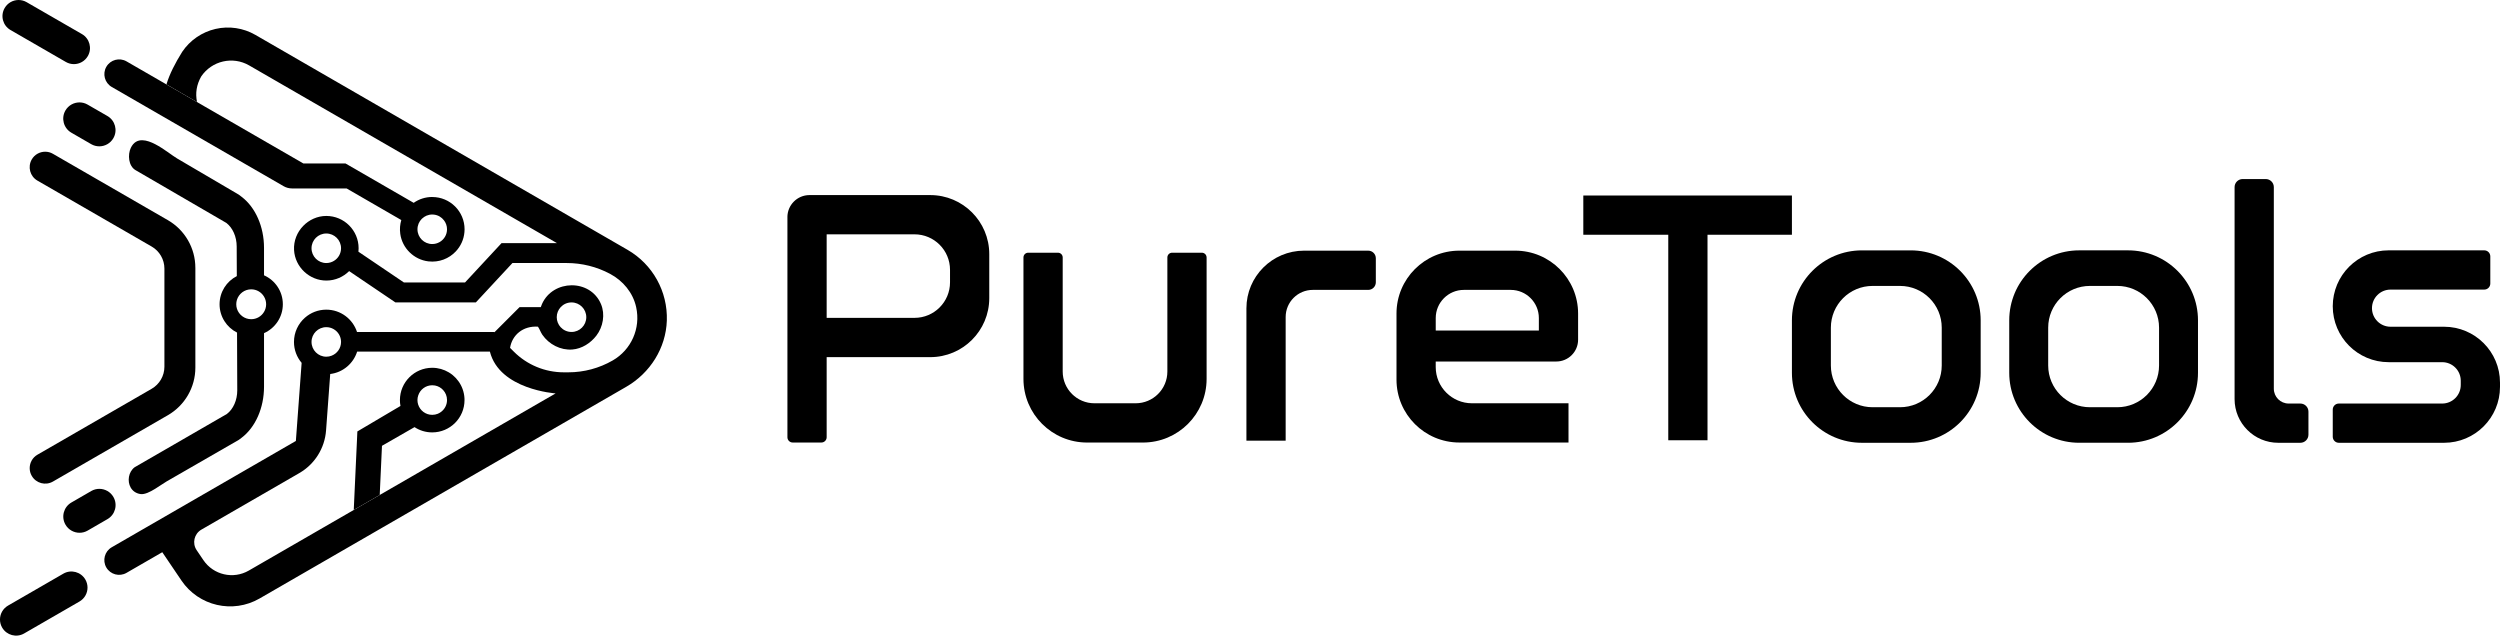 <?xml version="1.0" encoding="UTF-8"?>
<svg xmlns="http://www.w3.org/2000/svg" viewBox="0 0 1227.68 312.14">
  <defs>
    <style>
      .cls-1 {
        stroke-width: 0px;
      }
    </style>
  </defs>
  <g id="Icon">
    <path class="cls-1" d="M43.13,27.54c-1.46,2.53-4.11,3.95-6.84,3.95-1.34,0-2.7-.34-3.95-1.06L5.16,14.74C1.38,12.56.09,7.73,2.28,3.96,3.74,1.43,6.39,0,9.12,0c1.35,0,2.7.34,3.95,1.06l27.18,15.68c3.77,2.19,5.07,7.02,2.88,10.8Z"/>
    <path class="cls-1" d="M42.98,288.55c0,2.73-1.43,5.38-3.96,6.84l-27.18,15.69c-3.77,2.18-8.6.88-10.79-2.9-.72-1.25-1.06-2.6-1.06-3.95,0-2.73,1.43-5.38,3.96-6.84l27.17-15.69c3.78-2.18,8.61-.88,10.8,2.9.72,1.25,1.06,2.6,1.06,3.95Z"/>
    <path class="cls-1" d="M55.67,67.87c-1.47,2.55-4.16,3.99-6.91,3.99-1.35,0-2.72-.34-3.98-1.07l-9.74-5.63c-3.8-2.2-5.12-7.07-2.92-10.89,1.48-2.55,4.16-3.98,6.91-3.98,1.35,0,2.72.34,3.98,1.07l9.74,5.61c3.81,2.2,5.12,7.07,2.92,10.89Z"/>
    <path class="cls-1" d="M52.77,254.93l-9.73,5.63c-1.26.73-2.63,1.07-3.98,1.07-2.75,0-5.44-1.44-6.91-3.99-2.2-3.81-.9-8.68,2.92-10.88l9.74-5.63c1.25-.73,2.62-1.07,3.97-1.07,2.75,0,5.44,1.44,6.91,3.99,2.2,3.81.9,8.68-2.92,10.88Z"/>
    <path class="cls-1" d="M95.94,131.48v49.03c0,9.65-5.15,18.56-13.49,23.38l-1.71.98-54.75,31.61c-3.64,2.1-8.29.85-10.39-2.79-.7-1.19-1.02-2.5-1.02-3.79,0-2.63,1.36-5.19,3.8-6.6l56.1-32.38c3.87-2.23,6.26-6.37,6.26-10.84v-48.17c0-4.48-2.39-8.61-6.26-10.84l-56.1-32.38c-3.64-2.1-4.89-6.75-2.79-10.39,1.4-2.44,3.97-3.8,6.6-3.8,1.29,0,2.6.32,3.79,1.02l54.75,31.61,1.71.98c8.34,4.82,13.49,13.73,13.49,23.38Z"/>
    <path class="cls-1" d="M129.65,135.22v-13.56c0-10.31-4.19-19.84-10.97-24.99l-1.39-1.06c-1.04-.61-2.08-1.22-3.12-1.83-9.06-5.32-18.13-10.64-27.19-15.96-2.34-1.37-6.49-4.79-10.71-6.98-2.14-1.11-4.31-1.91-6.27-1.97-2.35-.08-4.41.92-5.76,3.74-1.6,3.36-1.18,8.92,2.33,10.95.1.06,44.56,25.9,44.56,25.9,3.15,2.39,5.1,6.81,5.1,11.59l.06,14.54c-5.03,2.56-8.47,7.79-8.47,13.84s3.49,11.34,8.58,13.89l.11,28.38c0,4.79-1.95,9.21-5.1,11.59l-45.31,26.17c-3.03,2.3-3.71,6.85-1.92,9.97.93,1.62,2.53,2.86,4.82,3.19,2,.29,4.66-1.02,7.19-2.58,2.14-1.3,4.2-2.8,5.67-3.65,5.03-2.9,10.05-5.79,15.08-8.68,6.79-3.9,13.56-7.81,20.35-11.72l1.39-1.05c6.79-5.16,10.97-14.69,10.97-25v-26.34c5.45-2.41,9.24-7.87,9.24-14.2s-3.79-11.79-9.24-14.2ZM129.65,153.17c-1.27,2.14-3.61,3.58-6.3,3.58-3.28,0-6.07-2.17-7-5.15h0c-.22-.7-.33-1.43-.33-2.18s.11-1.45.31-2.12c.91-3.02,3.7-5.22,7.02-5.22,2.69,0,5.03,1.44,6.3,3.58.66,1.09,1.04,2.38,1.04,3.76s-.38,2.65-1.04,3.75Z"/>
    <path class="cls-1" d="M212.27,96.73c-3.39,0-6.54,1.06-9.12,2.88l-33.51-19.35h-20.69l-56.85-32.82-12.59-7.27-17.38-10.03c-3.47-2-7.91-.81-9.91,2.66h0c-2,3.47-.81,7.9,2.66,9.91l16.49,9.52,12.59,7.27,55.29,31.92c1.27.74,2.72,1.12,4.19,1.12h26.77l26.86,15.52c-.63,2.1-.84,4.39-.51,6.77.96,7.05,6.72,12.68,13.78,13.52,5.3.63,10.17-1.37,13.46-4.86,2.39-2.52,3.95-5.81,4.27-9.48.04-.46.07-.93.07-1.4,0-8.76-7.11-15.86-15.86-15.86ZM215.85,118.89c-1.06.61-2.28.95-3.58.95-4,0-7.24-3.22-7.26-7.21v-.04c0-4,3.25-7.25,7.26-7.25.31,0,.61.02.91.06.01,0,.02.01.02.01,1.97.24,3.69,1.29,4.83,2.8.94,1.22,1.49,2.74,1.49,4.39,0,2.71-1.48,5.06-3.67,6.3Z"/>
    <path class="cls-1" d="M125.42,17.14c-5.93-3.42-12.93-4.47-19.6-2.93-6.66,1.54-12.49,5.54-16.32,11.2-3.51,5.63-6.27,11.03-7.76,16.03l15.02,8.68c-.92-4.39-.22-8.58,2.05-12.58,5.21-7.7,15.49-10.07,23.54-5.42l133.45,77.05,17.69,10.21h-27.19l-10.32,11.12-7.61,8.2h-30.03l-22.33-15.1c.06-.56.09-1.13.09-1.7,0-8.75-7.1-15.86-15.86-15.86s-16.34,7.6-15.84,16.75c.46,8.35,7.6,15.04,15.96,14.98,4.34-.03,8.24-1.81,11.09-4.64l22.72,15.37h39.51l17.96-19.34h26.68c7.43,0,14.73,1.83,21.27,5.32,6.38,3.4,11.24,9.25,12.8,16.31,2.34,10.54-2.49,21.01-11.47,26.19-6.63,3.83-14.16,5.85-21.82,5.85h-2.24c-9.2,0-18.03-3.65-24.54-10.16l-1.85-1.85c1.02-6.33,6.35-10.89,13.7-10.41.86,1.25,1.31,2.73,2.17,3.99,3.25,4.71,8.94,7.67,14.69,7.23,4.7-.36,9.01-3.14,11.84-6.83,3.29-4.29,4.39-10.43,2.25-15.49-5.27-12.46-23.56-12.12-28.96-.03-.23.5-.42,1.02-.6,1.55h-10.43l-9.83,9.83-2.5,2.5-.15-.14h-67.34c-2.06-6.35-8.03-10.96-15.09-10.96-4.02,0-7.68,1.49-10.48,3.96-3.3,2.91-5.38,7.16-5.38,11.9,0,3.92,1.41,7.49,3.76,10.26l-2.83,38.36-61.14,35.3-12.6,7.27-16.69,9.64c-3.47,2-4.66,6.44-2.66,9.91h0c2,3.47,6.44,4.66,9.91,2.66l17.58-10.15,9.41,13.91c8.49,12.55,25.23,16.4,38.35,8.83l58.25-33.63,90.3-52.13,29.62-17.1,1.92-1.11c11.71-6.76,19.46-18.99,19.92-32.51.48-14.3-6.96-27.64-19.29-34.75L125.42,17.14ZM163.99,128.11c-1.09.67-2.39,1.06-3.76,1.06-4,0-7.25-3.25-7.25-7.26s3.25-7.25,7.25-7.25,7.25,3.25,7.25,7.25c0,2.63-1.39,4.94-3.49,6.2ZM275.33,150.84c1.32-1.44,3.22-2.33,5.33-2.33,4,0,7.25,3.25,7.25,7.25s-3.25,7.26-7.25,7.26c-2.12,0-4.03-.91-5.35-2.35-1.18-1.29-1.91-3.02-1.91-4.91s.73-3.63,1.93-4.92ZM160.23,160.66c1.28,0,2.5.33,3.55.93,2.21,1.24,3.7,3.6,3.7,6.32,0,3.09-1.93,5.74-4.66,6.77-.8.32-1.67.49-2.59.49-4,0-7.25-3.25-7.25-7.26s3.25-7.25,7.25-7.25ZM265.38,197.5l-78.89,45.56-12.75,7.36-51.56,29.77c-7.63,4.41-17.38,2.16-22.31-5.14l-3.3-4.88c-2.3-3.4-1.23-8.03,2.32-10.08l45.13-26.06,2.96-1.71c7.58-4.37,12.5-12.22,13.14-20.95l.26-3.54,1.78-24.17c6.24-.75,11.37-5.14,13.22-10.99h65.19c4.72,18.71,32.28,20.52,32.28,20.52l-7.46,4.3Z"/>
    <path class="cls-1" d="M228.1,195.67c-.08-1.62-.41-3.18-.94-4.64-.5-1.37-1.18-2.65-2.03-3.82-.81-1.13-1.76-2.13-2.82-3.01-.61-.5-1.26-.96-1.95-1.36-2.37-1.41-5.14-2.23-8.1-2.23-8.76,0-15.87,7.11-15.87,15.87,0,.98.09,1.96.27,2.88l-8.4,4.96-12.77,7.55-.18,4.09-.48,10.28-1.11,24.18,12.75-7.36,1.11-24.14,15.98-9.17c2.5,1.64,5.47,2.59,8.69,2.59,8.75,0,15.86-7.11,15.86-15.86,0-.27-.01-.54-.02-.81ZM216.63,202.25s-.03.03-.06.04c-.49.36-1.02.66-1.59.9,0,0,0,.01-.01.01-.83.33-1.75.52-2.71.52-3.26,0-6.01-2.14-6.93-5.1-.22-.69-.33-1.4-.33-2.16,0-.8.13-1.56.38-2.27.94-2.91,3.67-5,6.89-5,.45,0,.91.04,1.34.12h.01c1.57.3,2.95,1.09,3.98,2.22,1.2,1.29,1.92,3.03,1.92,4.92,0,2.37-1.14,4.47-2.88,5.78Z"/>
  </g>
  <g id="Text">
    <polygon class="cls-1" points="879.96 96.01 879.96 115.28 838.51 115.28 838.51 216.2 819.24 216.2 819.24 115.28 777.52 115.28 777.52 96.01 879.96 96.01"/>
    <path class="cls-1" d="M592.53,126.43v59.63c0,17.26-13.99,31.26-31.26,31.26h-27.42c-17.26,0-31.26-13.99-31.26-31.26v-59.63c0-1.29,1.04-2.33,2.33-2.33h14.61c1.29,0,2.33,1.04,2.33,2.33v56.03c0,8.6,6.97,15.58,15.58,15.58h20.24c8.6,0,15.58-6.97,15.58-15.58v-56.03c0-1.29,1.04-2.33,2.33-2.33h14.6c1.29,0,2.33,1.04,2.33,2.33Z"/>
    <path class="cls-1" d="M675.63,126.82v11.81c0,2.06-1.67,3.73-3.73,3.73h-27.22c-7.36,0-13.33,5.97-13.33,13.33v60.72h-19.27v-65c0-15.64,12.68-28.32,28.32-28.32h31.5c2.06,0,3.73,1.67,3.73,3.73Z"/>
    <path class="cls-1" d="M774.96,166.81v-12.84c0-17.05-13.83-30.88-30.88-30.88h-27.42c-17.05,0-30.88,13.83-30.88,30.88v32.46c0,17.05,13.83,30.88,30.88,30.88h53.59v-19.27h-47.42c-9.82,0-17.79-7.96-17.79-17.79v-2.72h59.21c5.91,0,10.71-4.79,10.71-10.71ZM718.86,142.36h23.01c7.63,0,13.82,6.19,13.82,13.82v6.14h-50.64v-6.14c0-7.63,6.19-13.82,13.82-13.82Z"/>
    <path class="cls-1" d="M1133.61,202.15v11.32c0,2.19-1.78,3.97-3.97,3.97h-10.85c-11.84,0-21.45-9.6-21.45-21.45v-104.1c0-2.19,1.78-3.97,3.97-3.97h11.33c2.19,0,3.97,1.78,3.97,3.97v98.99c0,4.03,3.26,7.29,7.29,7.29h5.74c2.19,0,3.97,1.78,3.97,3.97Z"/>
    <path class="cls-1" d="M1227.68,187.91v2.07c0,15.17-12.29,27.46-27.46,27.46h-51.7c-1.64,0-2.97-1.33-2.97-2.97v-13.33c0-1.64,1.33-2.97,2.97-2.97h50.77c5.04,0,9.12-4.08,9.12-9.12v-2.08c0-5.04-4.08-9.12-9.12-9.12h-26.28c-15.17,0-27.46-12.29-27.46-27.46h0c0-15.17,12.29-27.46,27.46-27.46h46.94c1.64,0,2.97,1.33,2.97,2.97v13.34c0,1.64-1.33,2.97-2.97,2.97h-46.02c-5.04,0-9.12,4.08-9.12,9.12h0c0,5.04,4.08,9.12,9.12,9.12h26.29c15.17,0,27.46,12.29,27.46,27.46Z"/>
    <path class="cls-1" d="M386.68,106.65v108.07c0,1.43,1.16,2.59,2.59,2.59h14.09c1.43,0,2.59-1.16,2.59-2.59v-39.34h50.87c16,0,28.98-12.97,28.98-28.98v-21.62c0-16-12.97-28.98-28.98-28.98h-59.3c-5.99,0-10.85,4.86-10.85,10.85ZM449.09,156.1h-43.14v-41.03h43.14c9.63,0,17.44,7.81,17.44,17.44v6.14c0,9.63-7.81,17.44-17.44,17.44Z"/>
    <path class="cls-1" d="M986.68,157.3v25.77c0,18.98,15.38,34.36,34.36,34.36h23.97c18.98,0,34.36-15.38,34.36-34.36v-25.77c0-18.98-15.38-34.36-34.36-34.36h-23.97c-18.98,0-34.36,15.38-34.36,34.36ZM1039.76,199.98h-13.46c-11.31,0-20.49-9.17-20.49-20.49v-18.59c0-11.31,9.17-20.49,20.49-20.49h13.46c11.31,0,20.49,9.17,20.49,20.49v18.59c0,11.31-9.17,20.49-20.49,20.49Z"/>
    <path class="cls-1" d="M879.96,157.31v25.77c0,18.98,15.38,34.36,34.36,34.36h23.97c18.98,0,34.36-15.38,34.36-34.36v-25.77c0-18.98-15.38-34.36-34.36-34.36h-23.97c-18.98,0-34.36,15.38-34.36,34.36ZM933.04,199.98h-13.46c-11.31,0-20.49-9.17-20.49-20.49v-18.59c0-11.31,9.17-20.49,20.49-20.49h13.46c11.31,0,20.49,9.17,20.49,20.49v18.59c0,11.31-9.17,20.49-20.49,20.49Z"/>
  </g>
</svg>
